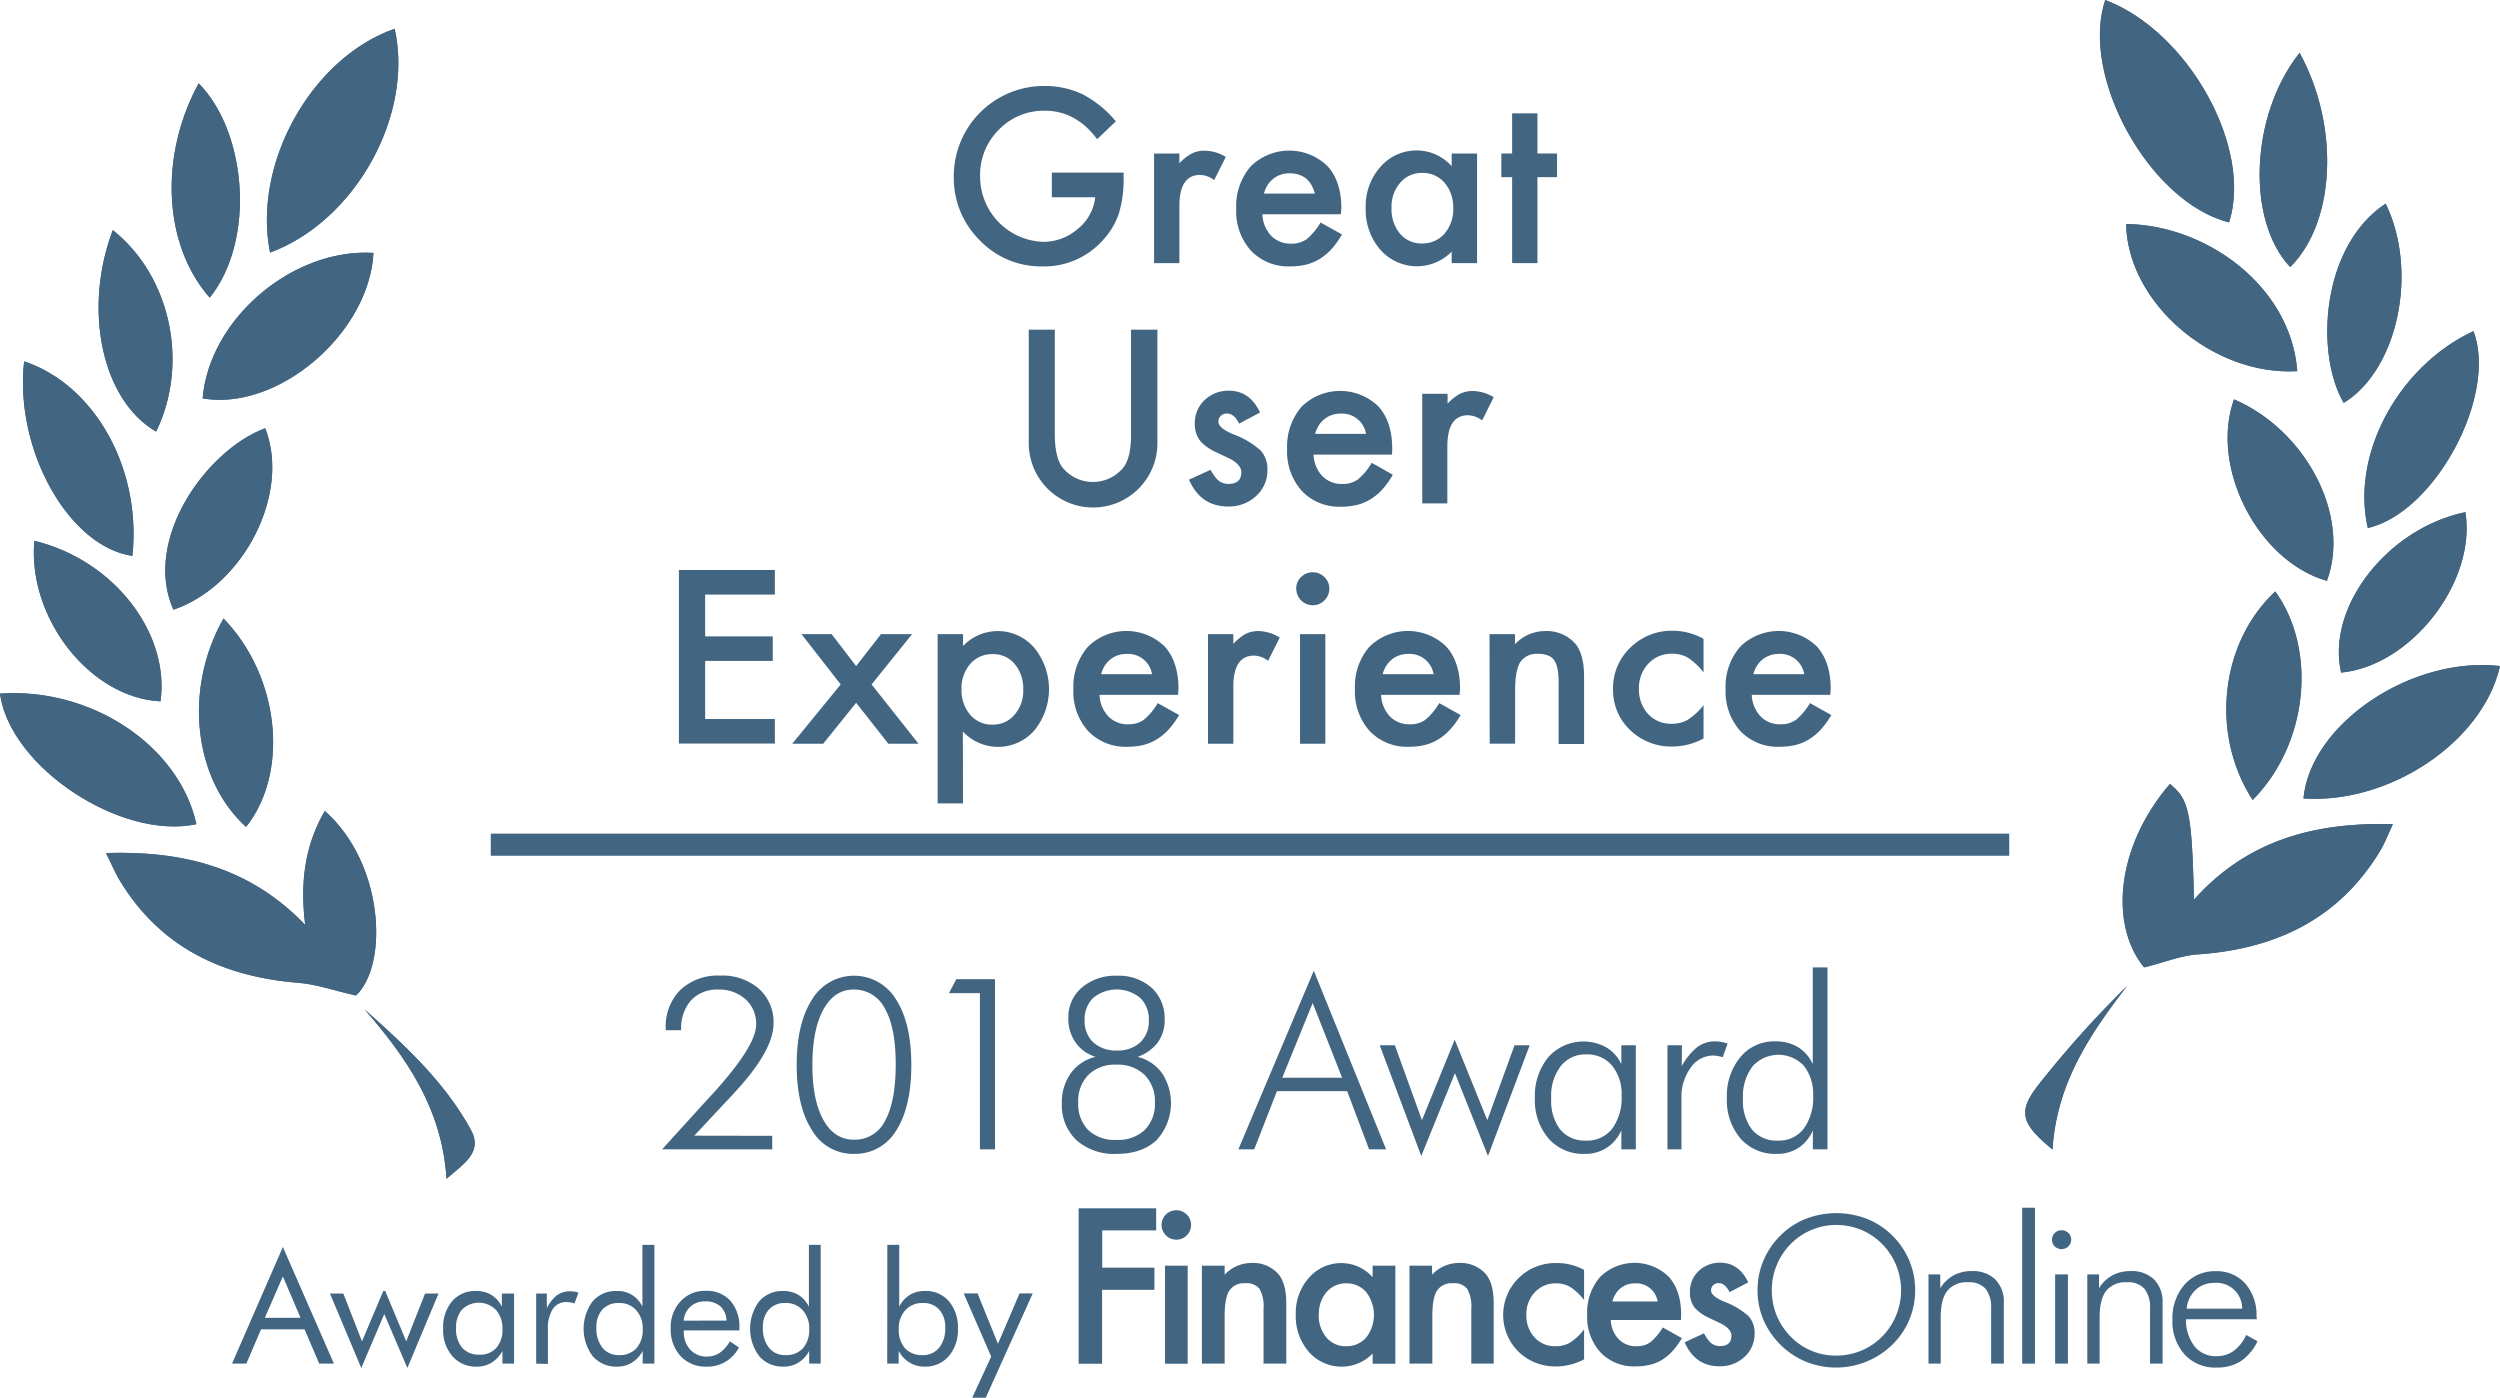 <svg xmlns="http://www.w3.org/2000/svg" viewBox="0 0 509.76 285.02"><defs><style>.cls-1{fill:#426582;}</style></defs><g id="Layer_2" data-name="Layer 2"><g id="Layer_1-2" data-name="Layer 1"><g id="VyqKSG"><path class="cls-1" d="M447.37,183.43c-.46-17.9-1-20.4-4.92-23.58-10.74,12.49-12.52,28.48-5.26,37.41,4.13-1,7.48-2.42,10.91-2.65,15.94-1.09,28.86-7.21,37.31-21.27.87-1.47,1.48-3.1,2.51-5.3C471.8,167.64,458.21,171.34,447.37,183.43ZM62.23,188.59C51.1,177,37.55,173.43,21.62,173.94c1.17,2.37,1.86,4,2.78,5.56,8.28,13.7,21,19.65,36.49,20.91,3.64.29,7.2,1.56,11.69,2.58,6.61-6.19,5.8-26.9-6.35-37.63C62,172.61,61.18,180.29,62.23,188.59ZM429.27,0c-5.22,15.6,9.11,41.33,25.25,45.34C459.38,30.08,446.2,6.41,429.27,0ZM55.07,51.5C72.5,45.05,84.41,23.41,80.47,5.87,63.57,11.76,51.42,33.35,55.07,51.5ZM0,141.43c2,14.92,24.61,29.93,40.05,26.62C36.49,152,18.62,140.13,0,141.43Zm509.76-5.62c-18.08-2.07-38.64,11.78-40.07,27C487.35,164,506.27,151.22,509.76,135.81ZM468.42,75.68c-1.31-17.42-18.66-29.82-34.89-30C433.78,61.66,451.1,76.69,468.42,75.68ZM76.15,51.57C59.68,50.56,42.69,65,41.32,81.23,56.65,83.9,75.28,68,76.15,51.57Zm406.66,56.1c13.7-3.16,26.51-27,21.54-40.15C489,74.69,479.34,92.71,482.81,107.67ZM4.92,73.69c-2,18,9.06,37.74,22.07,39.66C28.87,95.73,19.4,78.49,4.92,73.69ZM54.07,87.32c-12.12,4.52-25,22.8-18.71,37C49.74,119.44,59.3,100.53,54.07,87.32Zm401.46-5.89c-5,13.8,4.87,33,18.93,37C479.34,105.36,470.39,87.85,455.53,81.43Zm47.17,23c-15.92,3.29-28.42,19.42-25.33,32.71C491.68,135.76,505,118.59,502.7,104.44ZM7,110.28C5.61,126.17,18.51,142.35,32.73,143,34.66,129,23.09,114.13,7,110.28Zm452.35,52.83c11.24-11.37,13.22-30.46,4.61-42.51C452.73,131,450.61,149.69,459.32,163.11Zm-413.75-37c-8.21,14.43-6.1,32.83,4.59,42.49C59.05,157.44,57,137.86,45.57,126.11ZM42.77,60.7c9.44-11.84,7.5-33.85-2.26-43.71C32.45,31.77,33.26,49.89,42.77,60.7ZM468.9,10.77C458.81,23.47,458,44.94,467,54.45,476.17,45.36,477.14,25.86,468.9,10.77ZM23,46.92C16.82,63.26,20.88,81.71,31.84,88,38.58,74.15,34.85,56.34,23,46.92ZM477.89,82.16c11.06-6.82,15.27-26.79,8.56-40.64C473.3,50.2,472,72.06,477.89,82.16ZM91.05,240.36c3.47-3.05,7.45-5.38,5-9.94-5.34-9.79-13.48-17.27-21.73-24.63C82.86,215.62,90.13,226,91.05,240.36Zm327.47-6c.84-13.49,7.63-23.49,15.16-33.28a213.1,213.1,0,0,0-18.11,20.21C411.39,226.7,412.09,229.11,418.52,234.39Z"/><path class="cls-1" d="M447.37,183.43c10.84-12.09,24.43-15.79,40.55-15.39-1,2.2-1.64,3.83-2.51,5.3C477,187.4,464,193.52,448.1,194.61c-3.43.23-6.78,1.61-10.91,2.65-7.26-8.93-5.48-24.92,5.26-37.41C446.37,163,446.91,165.53,447.37,183.43Z"/><path class="cls-1" d="M62.23,188.59c-1-8.3-.19-16,4-23.23,12.15,10.73,13,31.44,6.35,37.63-4.49-1-8-2.29-11.69-2.58-15.51-1.26-28.21-7.21-36.49-20.91-.92-1.53-1.61-3.19-2.78-5.56C37.55,173.43,51.1,177,62.23,188.59Z"/><path class="cls-1" d="M429.27,0c16.93,6.41,30.11,30.08,25.25,45.34C438.38,41.33,424.05,15.6,429.27,0Z"/><path class="cls-1" d="M55.07,51.5c-3.65-18.15,8.5-39.74,25.4-45.63C84.41,23.41,72.5,45.05,55.07,51.5Z"/><path class="cls-1" d="M0,141.43c18.62-1.3,36.49,10.58,40.05,26.62C24.61,171.36,2,156.35,0,141.43Z"/><path class="cls-1" d="M509.76,135.81c-3.49,15.41-22.41,28.15-40.07,27C471.12,147.59,491.68,133.74,509.76,135.81Z"/><path class="cls-1" d="M468.42,75.68c-17.32,1-34.64-14-34.89-30C449.76,45.86,467.11,58.26,468.42,75.68Z"/><path class="cls-1" d="M76.15,51.57C75.28,68,56.65,83.9,41.32,81.23,42.69,65,59.68,50.56,76.15,51.57Z"/><path class="cls-1" d="M482.81,107.67c-3.47-15,6.2-33,21.54-40.15C509.32,80.63,496.51,104.51,482.81,107.67Z"/><path class="cls-1" d="M4.92,73.69c14.48,4.8,24,22,22.07,39.66C14,111.43,2.9,91.72,4.92,73.69Z"/><path class="cls-1" d="M54.07,87.32c5.23,13.21-4.33,32.12-18.71,37C29,110.12,42,91.84,54.07,87.32Z"/><path class="cls-1" d="M455.53,81.43c14.86,6.42,23.81,23.93,18.93,37C460.4,114.47,450.56,95.23,455.53,81.43Z"/><path class="cls-1" d="M502.7,104.44c2.28,14.15-11,31.32-25.33,32.71C474.28,123.86,486.78,107.73,502.7,104.44Z"/><path class="cls-1" d="M7,110.28C23.09,114.13,34.66,129,32.73,143,18.51,142.35,5.61,126.17,7,110.28Z"/><path class="cls-1" d="M459.32,163.11c-8.71-13.42-6.59-32.08,4.61-42.51C472.54,132.65,470.56,151.74,459.32,163.11Z"/><path class="cls-1" d="M45.57,126.11C57,137.86,59.05,157.44,50.16,168.6,39.47,158.94,37.36,140.54,45.57,126.11Z"/><path class="cls-1" d="M42.77,60.7C33.26,49.89,32.45,31.77,40.51,17,50.27,26.85,52.21,48.86,42.77,60.7Z"/><path class="cls-1" d="M468.9,10.77c8.24,15.09,7.27,34.59-1.95,43.68C458,44.94,458.81,23.47,468.9,10.77Z"/><path class="cls-1" d="M23,46.92C34.85,56.34,38.58,74.15,31.84,88,20.88,81.71,16.82,63.26,23,46.92Z"/><path class="cls-1" d="M477.89,82.16c-5.88-10.1-4.59-32,8.56-40.64C493.16,55.37,489,75.34,477.89,82.16Z"/><path class="cls-1" d="M91.05,240.36c-.92-14.34-8.19-24.74-16.76-34.57,8.25,7.36,16.39,14.84,21.73,24.63C98.5,235,94.52,237.31,91.05,240.36Z"/><path class="cls-1" d="M418.52,234.39c-6.43-5.28-7.13-7.69-2.95-13.07a213.1,213.1,0,0,1,18.11-20.21C426.15,210.9,419.36,220.9,418.52,234.39Z"/></g><path class="cls-1" d="M214.47,35.2h14.64v1.17a24.12,24.12,0,0,1-.94,7.07,14.84,14.84,0,0,1-3.1,5.32,16,16,0,0,1-12.55,5.56A17.27,17.27,0,0,1,199.78,49a17.83,17.83,0,0,1-5.3-13A18.4,18.4,0,0,1,213,17.53a18,18,0,0,1,7.76,1.7,22.42,22.42,0,0,1,6.77,5.51l-3.81,3.64q-4.36-5.8-10.63-5.8a12.67,12.67,0,0,0-9.43,3.88A12.94,12.94,0,0,0,199.85,36,13.31,13.31,0,0,0,212.7,49.31a10.64,10.64,0,0,0,7.09-2.66,9.48,9.48,0,0,0,3.52-6.42h-8.84Z"/><path class="cls-1" d="M235.32,31.3h5.16v2a9.8,9.8,0,0,1,2.53-2,5.8,5.8,0,0,1,2.66-.57A8.34,8.34,0,0,1,249.94,32l-2.37,4.73a4.88,4.88,0,0,0-2.86-1.06q-4.23,0-4.23,6.38V53.65h-5.16Z"/><path class="cls-1" d="M273.4,43.69h-16a6.8,6.8,0,0,0,1.79,4.38,5.44,5.44,0,0,0,4.07,1.61,5.26,5.26,0,0,0,3.19-.92,13.23,13.23,0,0,0,2.82-3.39l4.36,2.43a17.14,17.14,0,0,1-2.14,3,11.3,11.3,0,0,1-2.41,2,9.68,9.68,0,0,1-2.77,1.16,13.86,13.86,0,0,1-3.24.36,10.53,10.53,0,0,1-8-3.21,12.05,12.05,0,0,1-3-8.58,12.35,12.35,0,0,1,2.94-8.58,11.19,11.19,0,0,1,15.65-.1q2.85,3.12,2.85,8.66Zm-5.3-4.22c-.72-2.76-2.45-4.13-5.21-4.13a5.18,5.18,0,0,0-1.77.29,5,5,0,0,0-1.5.82,5.18,5.18,0,0,0-1.16,1.3,6.07,6.07,0,0,0-.73,1.72Z"/><path class="cls-1" d="M296,31.3h5.18V53.65H296V51.31a9.93,9.93,0,0,1-14.53-.37,12.42,12.42,0,0,1-3-8.53,12.06,12.06,0,0,1,3-8.38A9.69,9.69,0,0,1,289,30.68a9.52,9.52,0,0,1,7,3.21ZM283.74,42.41a7.78,7.78,0,0,0,1.72,5.23,5.64,5.64,0,0,0,4.45,2,5.94,5.94,0,0,0,4.64-2,7.63,7.63,0,0,0,1.77-5.19,7.67,7.67,0,0,0-1.77-5.19,5.85,5.85,0,0,0-4.59-2,5.69,5.69,0,0,0-4.45,2A7.43,7.43,0,0,0,283.74,42.41Z"/><path class="cls-1" d="M313.49,36.12V53.65h-5.16V36.12h-2.2V31.3h2.2V23.11h5.16V31.3h4v4.82Z"/><path class="cls-1" d="M215.08,67.22V88.56c0,3,.5,5.27,1.5,6.68a8,8,0,0,0,12.55,0q1.49-2,1.49-6.68V67.22H236V90a13.12,13.12,0,1,1-26.23,0V67.22Z"/><path class="cls-1" d="M256.93,84.11l-4.27,2.27c-.67-1.38-1.5-2.06-2.5-2.06a1.71,1.71,0,0,0-1.22.47,1.58,1.58,0,0,0-.5,1.2c0,.86,1,1.71,3,2.55A17.58,17.58,0,0,1,257,91.8a5.56,5.56,0,0,1,1.43,4,7,7,0,0,1-2.39,5.42,8.11,8.11,0,0,1-5.6,2.06q-5.62,0-8-5.48l4.4-2a9.92,9.92,0,0,0,1.4,2,3.21,3.21,0,0,0,2.25.87c1.75,0,2.62-.79,2.62-2.39,0-.91-.67-1.77-2-2.57q-.78-.39-1.56-.75l-1.58-.76a9.68,9.68,0,0,1-3.17-2.2,5.46,5.46,0,0,1-1.17-3.61,6.38,6.38,0,0,1,2-4.82,7,7,0,0,1,5-1.9Q254.84,79.68,256.93,84.11Z"/><path class="cls-1" d="M283.84,92.69h-16a6.75,6.75,0,0,0,1.79,4.38,5.43,5.43,0,0,0,4.06,1.61,5.22,5.22,0,0,0,3.19-.92,12.83,12.83,0,0,0,2.82-3.39L284,96.8a17.12,17.12,0,0,1-2.13,3,11.3,11.3,0,0,1-2.41,2,9.74,9.74,0,0,1-2.78,1.16,13.71,13.71,0,0,1-3.23.36,10.52,10.52,0,0,1-8-3.21,12.05,12.05,0,0,1-3-8.58,12.39,12.39,0,0,1,2.93-8.58,11.21,11.21,0,0,1,15.66-.1q2.84,3.12,2.84,8.66Zm-5.3-4.22a4.94,4.94,0,0,0-5.21-4.13,5.14,5.14,0,0,0-1.77.29,5,5,0,0,0-1.5.82,5.18,5.18,0,0,0-1.16,1.3,6.08,6.08,0,0,0-.74,1.72Z"/><path class="cls-1" d="M290,80.3h5.17v2a10,10,0,0,1,2.52-2,5.83,5.83,0,0,1,2.66-.57A8.28,8.28,0,0,1,304.57,81l-2.36,4.73a4.91,4.91,0,0,0-2.87-1.06c-2.82,0-4.22,2.13-4.22,6.38v11.59H290Z"/><path class="cls-1" d="M158,121.24H143.78v8.52h13.79v5H143.78v11.85H158v5H138.43V116.22H158Z"/><path class="cls-1" d="M171.42,139.56l-8-10.26h6.15l5,6.52,5.07-6.52h6.34l-8.26,10.26,9.57,12.09h-6.15l-6.57-8.35-6.72,8.35h-6.31Z"/><path class="cls-1" d="M196.36,163.81h-5.17V129.3h5.17v2.43a9.79,9.79,0,0,1,14.52.35,13.33,13.33,0,0,1,0,16.89,9.81,9.81,0,0,1-14.55.18Zm12.28-23.2a7.74,7.74,0,0,0-1.75-5.23,5.64,5.64,0,0,0-4.45-2,5.89,5.89,0,0,0-4.61,2,7.49,7.49,0,0,0-1.77,5.19,7.63,7.63,0,0,0,1.77,5.18,5.77,5.77,0,0,0,4.59,2,5.6,5.6,0,0,0,4.43-2A7.34,7.34,0,0,0,208.64,140.61Z"/><path class="cls-1" d="M240.2,141.69h-16a6.8,6.8,0,0,0,1.79,4.38,5.44,5.44,0,0,0,4.07,1.61,5.26,5.26,0,0,0,3.19-.92,13.23,13.23,0,0,0,2.82-3.39l4.36,2.43a17.69,17.69,0,0,1-2.14,2.95,11.3,11.3,0,0,1-2.41,2,9.68,9.68,0,0,1-2.77,1.16,13.86,13.86,0,0,1-3.24.36,10.53,10.53,0,0,1-8-3.21,12.05,12.05,0,0,1-3-8.58,12.35,12.35,0,0,1,2.94-8.58,11.19,11.19,0,0,1,15.65-.1c1.9,2.08,2.84,5,2.84,8.66Zm-5.3-4.22a4.94,4.94,0,0,0-5.21-4.13,5.14,5.14,0,0,0-1.77.29,5,5,0,0,0-1.5.82,5.18,5.18,0,0,0-1.16,1.3,6.07,6.07,0,0,0-.73,1.72Z"/><path class="cls-1" d="M246.32,129.3h5.16v2a10,10,0,0,1,2.52-2.05,5.84,5.84,0,0,1,2.67-.57,8.34,8.34,0,0,1,4.27,1.33l-2.37,4.73a4.88,4.88,0,0,0-2.87-1.06q-4.22,0-4.22,6.38v11.59h-5.16Z"/><path class="cls-1" d="M264.3,120a3.23,3.23,0,0,1,1-2.34,3.37,3.37,0,0,1,4.75,0,3.19,3.19,0,0,1,1,2.37,3.22,3.22,0,0,1-1,2.38,3.16,3.16,0,0,1-2.36,1,3.36,3.36,0,0,1-3.37-3.4Zm5.94,9.3v22.35h-5.16V129.3Z"/><path class="cls-1" d="M297.61,141.69h-16a6.75,6.75,0,0,0,1.79,4.38,5.42,5.42,0,0,0,4.06,1.61,5.22,5.22,0,0,0,3.19-.92,12.83,12.83,0,0,0,2.82-3.39l4.36,2.43a17.12,17.12,0,0,1-2.13,2.95,11.3,11.3,0,0,1-2.41,2,9.74,9.74,0,0,1-2.78,1.16,13.71,13.71,0,0,1-3.23.36,10.5,10.5,0,0,1-8-3.21,12.05,12.05,0,0,1-3-8.58,12.34,12.34,0,0,1,2.93-8.58,11.19,11.19,0,0,1,15.65-.1q2.85,3.12,2.85,8.66Zm-5.3-4.22a4.94,4.94,0,0,0-5.21-4.13,5.14,5.14,0,0,0-1.77.29,5,5,0,0,0-1.5.82,5.18,5.18,0,0,0-1.16,1.3,6.08,6.08,0,0,0-.74,1.72Z"/><path class="cls-1" d="M303.72,129.3h5.19v2.06a8.45,8.45,0,0,1,6.1-2.68,7.76,7.76,0,0,1,6.09,2.45Q323,133.23,323,138v13.7h-5.19V139.17c0-2.21-.31-3.73-.92-4.57s-1.68-1.28-3.26-1.28A4,4,0,0,0,310,135q-1.07,1.68-1.06,5.86v10.78h-5.19Z"/><path class="cls-1" d="M347.36,130.26v6.86a12.74,12.74,0,0,0-3.17-3,6.13,6.13,0,0,0-3.23-.82,6.36,6.36,0,0,0-4.84,2,7.15,7.15,0,0,0-1.93,5.12,7.31,7.31,0,0,0,1.86,5.16,6.24,6.24,0,0,0,4.79,2,6.59,6.59,0,0,0,3.28-.8,13,13,0,0,0,3.24-3v6.81a13.52,13.52,0,0,1-6.29,1.63,12,12,0,0,1-8.67-3.35,11.16,11.16,0,0,1-3.49-8.37,11.36,11.36,0,0,1,3.53-8.45,12,12,0,0,1,8.68-3.44A13,13,0,0,1,347.36,130.26Z"/><path class="cls-1" d="M373.19,141.69h-16a6.8,6.8,0,0,0,1.79,4.38,5.43,5.43,0,0,0,4.06,1.61,5.22,5.22,0,0,0,3.19-.92,13,13,0,0,0,2.83-3.39l4.36,2.43a17.69,17.69,0,0,1-2.14,2.95,11.3,11.3,0,0,1-2.41,2,9.68,9.68,0,0,1-2.77,1.16,13.86,13.86,0,0,1-3.24.36,10.52,10.52,0,0,1-8-3.21,12.05,12.05,0,0,1-3-8.58,12.35,12.35,0,0,1,2.94-8.58,11.19,11.19,0,0,1,15.65-.1q2.83,3.12,2.84,8.66Zm-5.3-4.22a4.94,4.94,0,0,0-5.21-4.13,5.14,5.14,0,0,0-1.77.29,5,5,0,0,0-1.5.82,5.18,5.18,0,0,0-1.16,1.3,5.8,5.8,0,0,0-.73,1.72Z"/><path class="cls-1" d="M157.46,231.6v2.75H135l7.53-8.28c.53-.59,1.29-1.43,2.3-2.51q9.36-10.17,9.35-14.65a6.66,6.66,0,0,0-2.14-5.13,7.92,7.92,0,0,0-5.58-2,7.24,7.24,0,0,0-5.57,2.21,8.62,8.62,0,0,0-2,6.07h-3.14v-.34a10.52,10.52,0,0,1,3-7.89,11.14,11.14,0,0,1,8.1-2.9,11.3,11.3,0,0,1,7.88,2.67,9.09,9.09,0,0,1,3,7.09q0,5.61-8.25,14.41l-.22.24-7.7,8.23Z"/><path class="cls-1" d="M174.07,235.28a9.65,9.65,0,0,1-8.5-4.83q-3.12-4.83-3.12-13.3t3.12-13.34a10,10,0,0,1,17.15,0q3.1,4.83,3.1,13.37t-3.1,13.37A9.78,9.78,0,0,1,174.07,235.28Zm-8.42-18.09q0,7.16,2.26,11.2c1.51,2.7,3.6,4,6.26,4a6.86,6.86,0,0,0,6.32-3.9q2.14-3.9,2.15-11.43t-2.19-11.37a7,7,0,0,0-6.38-3.92q-3.94,0-6.18,4.08T165.65,217.19Z"/><path class="cls-1" d="M199.81,234.35V202.5h-6.32l1.51-2.84h7.89v34.69Z"/><path class="cls-1" d="M223.39,215.49a7.71,7.71,0,0,1-4.09-2.94,8.43,8.43,0,0,1-1.46-5,7.83,7.83,0,0,1,2.75-6.17,10.36,10.36,0,0,1,7.1-2.42,10.1,10.1,0,0,1,7.13,2.45,8.46,8.46,0,0,1,2.66,6.52,7.6,7.6,0,0,1-1.41,4.63,8.61,8.61,0,0,1-4.12,2.93,8.75,8.75,0,0,1,5,3.34,11.15,11.15,0,0,1-1.13,13.66q-3,2.79-8.13,2.79a11.59,11.59,0,0,1-8.17-2.77,9.8,9.8,0,0,1-3-7.57,10.15,10.15,0,0,1,1.82-6.1A8.71,8.71,0,0,1,223.39,215.49Zm4.26,16.94a7.91,7.91,0,0,0,5.74-2,7.46,7.46,0,0,0,2.1-5.59,7.6,7.6,0,0,0-2.11-5.67,7.83,7.83,0,0,0-5.73-2.08,7.75,7.75,0,0,0-5.72,2.07,7.64,7.64,0,0,0-2.08,5.68,7.49,7.49,0,0,0,2.07,5.6A7.81,7.81,0,0,0,227.65,232.43Zm.09-18.23a6.64,6.64,0,0,0,4.76-1.65,5.91,5.91,0,0,0,1.75-4.52,6,6,0,0,0-1.78-4.57,7.54,7.54,0,0,0-9.54,0,6,6,0,0,0-1.77,4.57,5.89,5.89,0,0,0,1.77,4.51A6.75,6.75,0,0,0,227.74,214.2Z"/><path class="cls-1" d="M252.51,234.35l15.38-36.42,14.74,36.42h-3.47l-4.47-11.87H260.38l-4.64,11.87Zm8.95-14.6h12.2l-6-15.24Z"/><path class="cls-1" d="M289.8,235.71l-8.47-22.58h3.09l5.52,15.28L296.62,212l6.65,16.41,5.55-15.28h3.09l-8.5,22.58-6.74-16.89Z"/><path class="cls-1" d="M330.6,234.35v-3.88a8,8,0,0,1-3,3.58,8.08,8.08,0,0,1-4.49,1.23,9.36,9.36,0,0,1-7.35-3.13,12,12,0,0,1-2.79-8.28,12.39,12.39,0,0,1,2.75-8.32,9.61,9.61,0,0,1,11.78-2A7.71,7.71,0,0,1,330.6,217v-3.87h2.95v21.22ZM316.3,224a9.66,9.66,0,0,0,1.85,6.34,6.5,6.5,0,0,0,5.3,2.23,6.39,6.39,0,0,0,5.28-2.43,10.52,10.52,0,0,0,1.92-6.69,9.14,9.14,0,0,0-1.91-6.13A6.54,6.54,0,0,0,323.5,215a6.4,6.4,0,0,0-5.26,2.38A10,10,0,0,0,316.3,224Z"/><path class="cls-1" d="M342.92,217.38a13.13,13.13,0,0,1,3.19-3.9,6,6,0,0,1,3.65-1.14,6.88,6.88,0,0,1,1.26.12,9.21,9.21,0,0,1,1.25.33l-1,2.78a7.54,7.54,0,0,0-1-.24,4.89,4.89,0,0,0-1-.1,5.56,5.56,0,0,0-4.54,2.49,10,10,0,0,0-1.87,6.2v10.43H340V213.13h2.95Z"/><path class="cls-1" d="M369.65,234.35v-3.88a8,8,0,0,1-2.94,3.59,8,8,0,0,1-4.45,1.22,9.37,9.37,0,0,1-7.36-3.13,12,12,0,0,1-2.78-8.28,12.33,12.33,0,0,1,2.75-8.32,8.91,8.91,0,0,1,7.1-3.21,8.79,8.79,0,0,1,4.66,1.18,7.77,7.77,0,0,1,3,3.48V197.26h3v37.09ZM355.4,224a9.61,9.61,0,0,0,1.85,6.34,6.5,6.5,0,0,0,5.3,2.23,6.31,6.31,0,0,0,5.24-2.43,10.58,10.58,0,0,0,1.91-6.69,9.19,9.19,0,0,0-1.89-6.13,7.1,7.1,0,0,0-10.48.14A10.09,10.09,0,0,0,355.4,224Z"/><path class="cls-1" d="M57.68,254.27l10.41,23.78h-3l-3-7H53.23l-3,7H47.31Zm0,6L54,268.71h7.28Z"/><path class="cls-1" d="M78.55,263.24l4.28,10.26,3.84-9.75h2.75l-6.36,15.19-4.7-11-4.7,11-6.38-15.19H70l3.81,9.75,4.35-10.26Z"/><path class="cls-1" d="M104.82,263.75v14.3h-2.37v-2.59a6.35,6.35,0,0,1-2.2,2.38,5.67,5.67,0,0,1-3,.82,6.32,6.32,0,0,1-5-2.12,8.1,8.1,0,0,1-1.89-5.6,8.23,8.23,0,0,1,1.83-5.62,6.18,6.18,0,0,1,4.89-2.08,5.93,5.93,0,0,1,3.12.8,5.83,5.83,0,0,1,2.13,2.4v-2.69ZM102.45,271a5.65,5.65,0,0,0-1.32-3.9,4.9,4.9,0,0,0-6.89-.11A5.44,5.44,0,0,0,93,270.81a5.82,5.82,0,0,0,1.24,4,4.44,4.44,0,0,0,3.52,1.41,4.36,4.36,0,0,0,3.43-1.37A5.46,5.46,0,0,0,102.45,271Z"/><path class="cls-1" d="M109.33,278.05v-14.3h2.17v3a7.59,7.59,0,0,1,2.09-2.66,4.52,4.52,0,0,1,2.71-.79,4.61,4.61,0,0,1,.84.07,4.83,4.83,0,0,1,.81.21l-.81,2.2a7.34,7.34,0,0,0-.8-.21,3.65,3.65,0,0,0-.72-.07,3.29,3.29,0,0,0-2.9,1.4,7.4,7.4,0,0,0-1,4.21v7Z"/><path class="cls-1" d="M133.43,253.83v24.22h-2.38v-2.59a6.13,6.13,0,0,1-2.19,2.37,5.59,5.59,0,0,1-3,.83,6.33,6.33,0,0,1-5-2.12,9.38,9.38,0,0,1,0-11.21,6.21,6.21,0,0,1,4.91-2.09,5.49,5.49,0,0,1,5.22,3.2V253.83ZM131.05,271a5.48,5.48,0,0,0-1.33-3.85,4.51,4.51,0,0,0-3.5-1.46,4.36,4.36,0,0,0-3.39,1.33,5.23,5.23,0,0,0-1.22,3.67,6.25,6.25,0,0,0,1.24,4.13,4.16,4.16,0,0,0,3.4,1.49,4.55,4.55,0,0,0,3.53-1.4A5.61,5.61,0,0,0,131.05,271Z"/><path class="cls-1" d="M150.76,271.27H139.43v.22a5.25,5.25,0,0,0,1.31,3.71,4.48,4.48,0,0,0,3.43,1.41,4.61,4.61,0,0,0,2.59-.77,6.91,6.91,0,0,0,2.05-2.34l1.86,1.25a7.18,7.18,0,0,1-6.63,3.91,6.88,6.88,0,0,1-5.28-2.16,8,8,0,0,1-2-5.65,7.74,7.74,0,0,1,2-5.5,6.73,6.73,0,0,1,5.15-2.14,6.45,6.45,0,0,1,5,2,7.92,7.92,0,0,1,1.85,5.54Zm-2.62-2a4.15,4.15,0,0,0-1.26-2.91,4.47,4.47,0,0,0-3.1-1,4.23,4.23,0,0,0-3,1.07,4.33,4.33,0,0,0-1.38,2.86Z"/><path class="cls-1" d="M167.34,253.83v24.22H165v-2.59a6.13,6.13,0,0,1-2.19,2.37,5.59,5.59,0,0,1-3,.83,6.33,6.33,0,0,1-5-2.12,9.38,9.38,0,0,1,0-11.21,6.21,6.21,0,0,1,4.91-2.09,5.83,5.83,0,0,1,3.09.8,5.9,5.9,0,0,1,2.13,2.4V253.83ZM165,271a5.48,5.48,0,0,0-1.33-3.85,4.51,4.51,0,0,0-3.5-1.46,4.35,4.35,0,0,0-3.39,1.33,5.23,5.23,0,0,0-1.22,3.67,6.25,6.25,0,0,0,1.24,4.13,4.14,4.14,0,0,0,3.4,1.49,4.55,4.55,0,0,0,3.53-1.4A5.66,5.66,0,0,0,165,271Z"/><path class="cls-1" d="M180.93,253.83h2.43v12.61a5.92,5.92,0,0,1,2.14-2.4,5.8,5.8,0,0,1,3.07-.8,6.2,6.2,0,0,1,4.92,2.09,8.24,8.24,0,0,1,1.83,5.61,8.13,8.13,0,0,1-1.87,5.6,6.33,6.33,0,0,1-5,2.12,5.6,5.6,0,0,1-3-.84,6.15,6.15,0,0,1-2.21-2.36v2.59h-2.33ZM183.26,271a5.61,5.61,0,0,0,1.28,3.91,4.56,4.56,0,0,0,3.52,1.4,4.2,4.2,0,0,0,3.43-1.49,6.25,6.25,0,0,0,1.24-4.13,5.23,5.23,0,0,0-1.22-3.67,4.33,4.33,0,0,0-3.37-1.33,4.57,4.57,0,0,0-3.53,1.46A5.45,5.45,0,0,0,183.26,271Z"/><path class="cls-1" d="M198.24,285l3.87-8.38-5.61-12.89h2.83L203.49,274l4.4-10.27h2.69L201,285Z"/><path class="cls-1" d="M235.75,250.88h-11v7.6h10.64V263H224.72v15.07h-4.78V246.38h15.81Z"/><path class="cls-1" d="M236.85,249.77a3,3,0,0,1,3-3,2.9,2.9,0,0,1,2.13.88,2.82,2.82,0,0,1,.88,2.11,2.9,2.9,0,0,1-.88,2.13,2.82,2.82,0,0,1-2.11.88,2.88,2.88,0,0,1-2.13-.88A2.92,2.92,0,0,1,236.85,249.77Zm5.32,8.3v20h-4.62v-20Z"/><path class="cls-1" d="M245.07,258.07h4.64v1.85a7.55,7.55,0,0,1,5.45-2.4,6.92,6.92,0,0,1,5.44,2.19q1.68,1.88,1.68,6.1v12.24h-4.64V266.89a7.28,7.28,0,0,0-.82-4.08,3.31,3.31,0,0,0-2.91-1.15,3.56,3.56,0,0,0-3.26,1.52q-.94,1.5-.94,5.23v9.64h-4.64Z"/><path class="cls-1" d="M279.89,258.07h4.63v20h-4.63V276a8.88,8.88,0,0,1-13-.33,11.14,11.14,0,0,1-2.68-7.63,10.82,10.82,0,0,1,2.68-7.49,8.7,8.7,0,0,1,6.73-3,8.52,8.52,0,0,1,6.26,2.87Zm-11,9.93a7,7,0,0,0,1.54,4.68,5.07,5.07,0,0,0,4,1.82,5.3,5.3,0,0,0,4.14-1.76,7.59,7.59,0,0,0,0-9.27,5.22,5.22,0,0,0-4.1-1.79,5.13,5.13,0,0,0-4,1.81A6.67,6.67,0,0,0,268.93,268Z"/><path class="cls-1" d="M287.4,258.07H292v1.85a7.55,7.55,0,0,1,5.45-2.4,6.9,6.9,0,0,1,5.44,2.19q1.68,1.88,1.68,6.1v12.24H300V266.89a7.37,7.37,0,0,0-.82-4.08,3.35,3.35,0,0,0-2.92-1.15,3.57,3.57,0,0,0-3.26,1.52q-.94,1.5-.94,5.23v9.64H287.4Z"/><path class="cls-1" d="M323,258.94v6.13a11.23,11.23,0,0,0-2.83-2.65,5.52,5.52,0,0,0-2.89-.74,5.7,5.7,0,0,0-4.33,1.83,6.39,6.39,0,0,0-1.72,4.57,6.55,6.55,0,0,0,1.66,4.62,5.61,5.61,0,0,0,4.29,1.8,5.86,5.86,0,0,0,2.93-.72,11.52,11.52,0,0,0,2.89-2.7v6.09a12.12,12.12,0,0,1-5.62,1.45,10.73,10.73,0,0,1-7.75-3,10.56,10.56,0,0,1,0-15,10.68,10.68,0,0,1,7.75-3.08A11.52,11.52,0,0,1,323,258.94Z"/><path class="cls-1" d="M342.76,269.15H328.45a6,6,0,0,0,1.6,3.92,4.89,4.89,0,0,0,3.63,1.43,4.73,4.73,0,0,0,2.85-.82,11.9,11.9,0,0,0,2.52-3l3.9,2.17a16.09,16.09,0,0,1-1.91,2.63,9.81,9.81,0,0,1-2.16,1.81,8.64,8.64,0,0,1-2.48,1,12.54,12.54,0,0,1-2.89.32,9.39,9.39,0,0,1-7.18-2.87,10.78,10.78,0,0,1-2.7-7.67,11.07,11.07,0,0,1,2.62-7.67,10,10,0,0,1,14-.08q2.53,2.79,2.54,7.73ZM338,265.38a4.41,4.41,0,0,0-4.65-3.7,4.8,4.8,0,0,0-1.58.26,4.5,4.5,0,0,0-1.34.74,4.63,4.63,0,0,0-1,1.16,5.23,5.23,0,0,0-.66,1.54Z"/><path class="cls-1" d="M356.47,261.48l-3.81,2c-.6-1.23-1.35-1.85-2.24-1.85a1.53,1.53,0,0,0-1.08.42,1.41,1.41,0,0,0-.45,1.08c0,.77.88,1.52,2.66,2.28a15.67,15.67,0,0,1,4.94,2.91,5,5,0,0,1,1.28,3.59,6.3,6.3,0,0,1-2.14,4.84,7.25,7.25,0,0,1-5,1.84q-5,0-7.12-4.9l3.94-1.82a8.71,8.71,0,0,0,1.25,1.82,2.85,2.85,0,0,0,2,.78q2.34,0,2.34-2.13c0-.82-.6-1.59-1.81-2.3l-1.39-.68c-.47-.21-.94-.44-1.42-.67a8.69,8.69,0,0,1-2.83-2,4.88,4.88,0,0,1-1-3.22,5.7,5.7,0,0,1,1.78-4.31,6.29,6.29,0,0,1,4.43-1.7Q354.61,257.52,356.47,261.48Z"/><path class="cls-1" d="M390.51,263.1a15.39,15.39,0,0,1-4.7,11.13,16.44,16.44,0,0,1-17.54,3.44,16.21,16.21,0,0,1-8.7-8.55,15.33,15.33,0,0,1-1.2-6,15.55,15.55,0,0,1,1.2-6.08,15.82,15.82,0,0,1,3.5-5.14,15.2,15.2,0,0,1,5.15-3.38,17.3,17.3,0,0,1,12.43,0,15.52,15.52,0,0,1,5.16,3.37,15.82,15.82,0,0,1,3.5,5.14A15.55,15.55,0,0,1,390.51,263.1Zm-16.09,13.31a13.1,13.1,0,0,0,9.34-3.86,13.46,13.46,0,0,0,0-18.91,13.07,13.07,0,0,0-4.26-2.87,13.32,13.32,0,0,0-5.08-1,13.07,13.07,0,0,0-5,1,13.19,13.19,0,0,0-7.14,7.21,13.23,13.23,0,0,0-1,5.12,13.29,13.29,0,0,0,3.86,9.45,12.72,12.72,0,0,0,9.3,3.86Z"/><path class="cls-1" d="M393.23,278.05V259.86h2.4v2.81a7.39,7.39,0,0,1,2.72-2.62,7.63,7.63,0,0,1,3.7-.87,6.56,6.56,0,0,1,4.82,1.72,6.49,6.49,0,0,1,1.72,4.8v12.35H406V266.83a6.08,6.08,0,0,0-1.14-4.05,4.4,4.4,0,0,0-3.52-1.32,5.09,5.09,0,0,0-4.25,1.71c-.91,1.14-1.37,2.94-1.37,5.38v9.5Z"/><path class="cls-1" d="M414.94,278.05h-2.61V246.26h2.61Z"/><path class="cls-1" d="M418.42,252.76a1.85,1.85,0,0,1,.57-1.36,2,2,0,0,1,2.76,0,1.91,1.91,0,0,1,0,2.74,2,2,0,0,1-2.79,0A1.88,1.88,0,0,1,418.42,252.76Zm.63,25.29V259.86h2.61v18.19Z"/><path class="cls-1" d="M425.61,278.05V259.86H428v2.81a7.39,7.39,0,0,1,2.72-2.62,7.63,7.63,0,0,1,3.7-.87,6.56,6.56,0,0,1,4.82,1.72,6.49,6.49,0,0,1,1.72,4.8v12.35h-2.56V266.83a6.08,6.08,0,0,0-1.14-4.05,4.4,4.4,0,0,0-3.52-1.32,5.09,5.09,0,0,0-4.25,1.71c-.91,1.14-1.37,2.94-1.37,5.38v9.5Z"/><path class="cls-1" d="M460.18,269H445.72a8.9,8.9,0,0,0,1.76,5.53,5.48,5.48,0,0,0,4.45,2,5.93,5.93,0,0,0,3.53-1.08A8.05,8.05,0,0,0,458,272.2l2.32,1.28a10.16,10.16,0,0,1-3.41,4.07,9,9,0,0,1-5,1.3,8.39,8.39,0,0,1-6.47-2.68,10,10,0,0,1-2.47-7,10.46,10.46,0,0,1,2.45-7.22,8.2,8.2,0,0,1,6.41-2.75,7.76,7.76,0,0,1,6,2.53,9.74,9.74,0,0,1,2.28,6.76Zm-3-2.16a5.21,5.21,0,0,0-5.66-5.25,5.42,5.42,0,0,0-3.84,1.44,5.84,5.84,0,0,0-1.8,3.81Z"/><rect class="cls-1" x="100.07" y="169.98" width="309.62" height="4.51"/></g></g></svg>